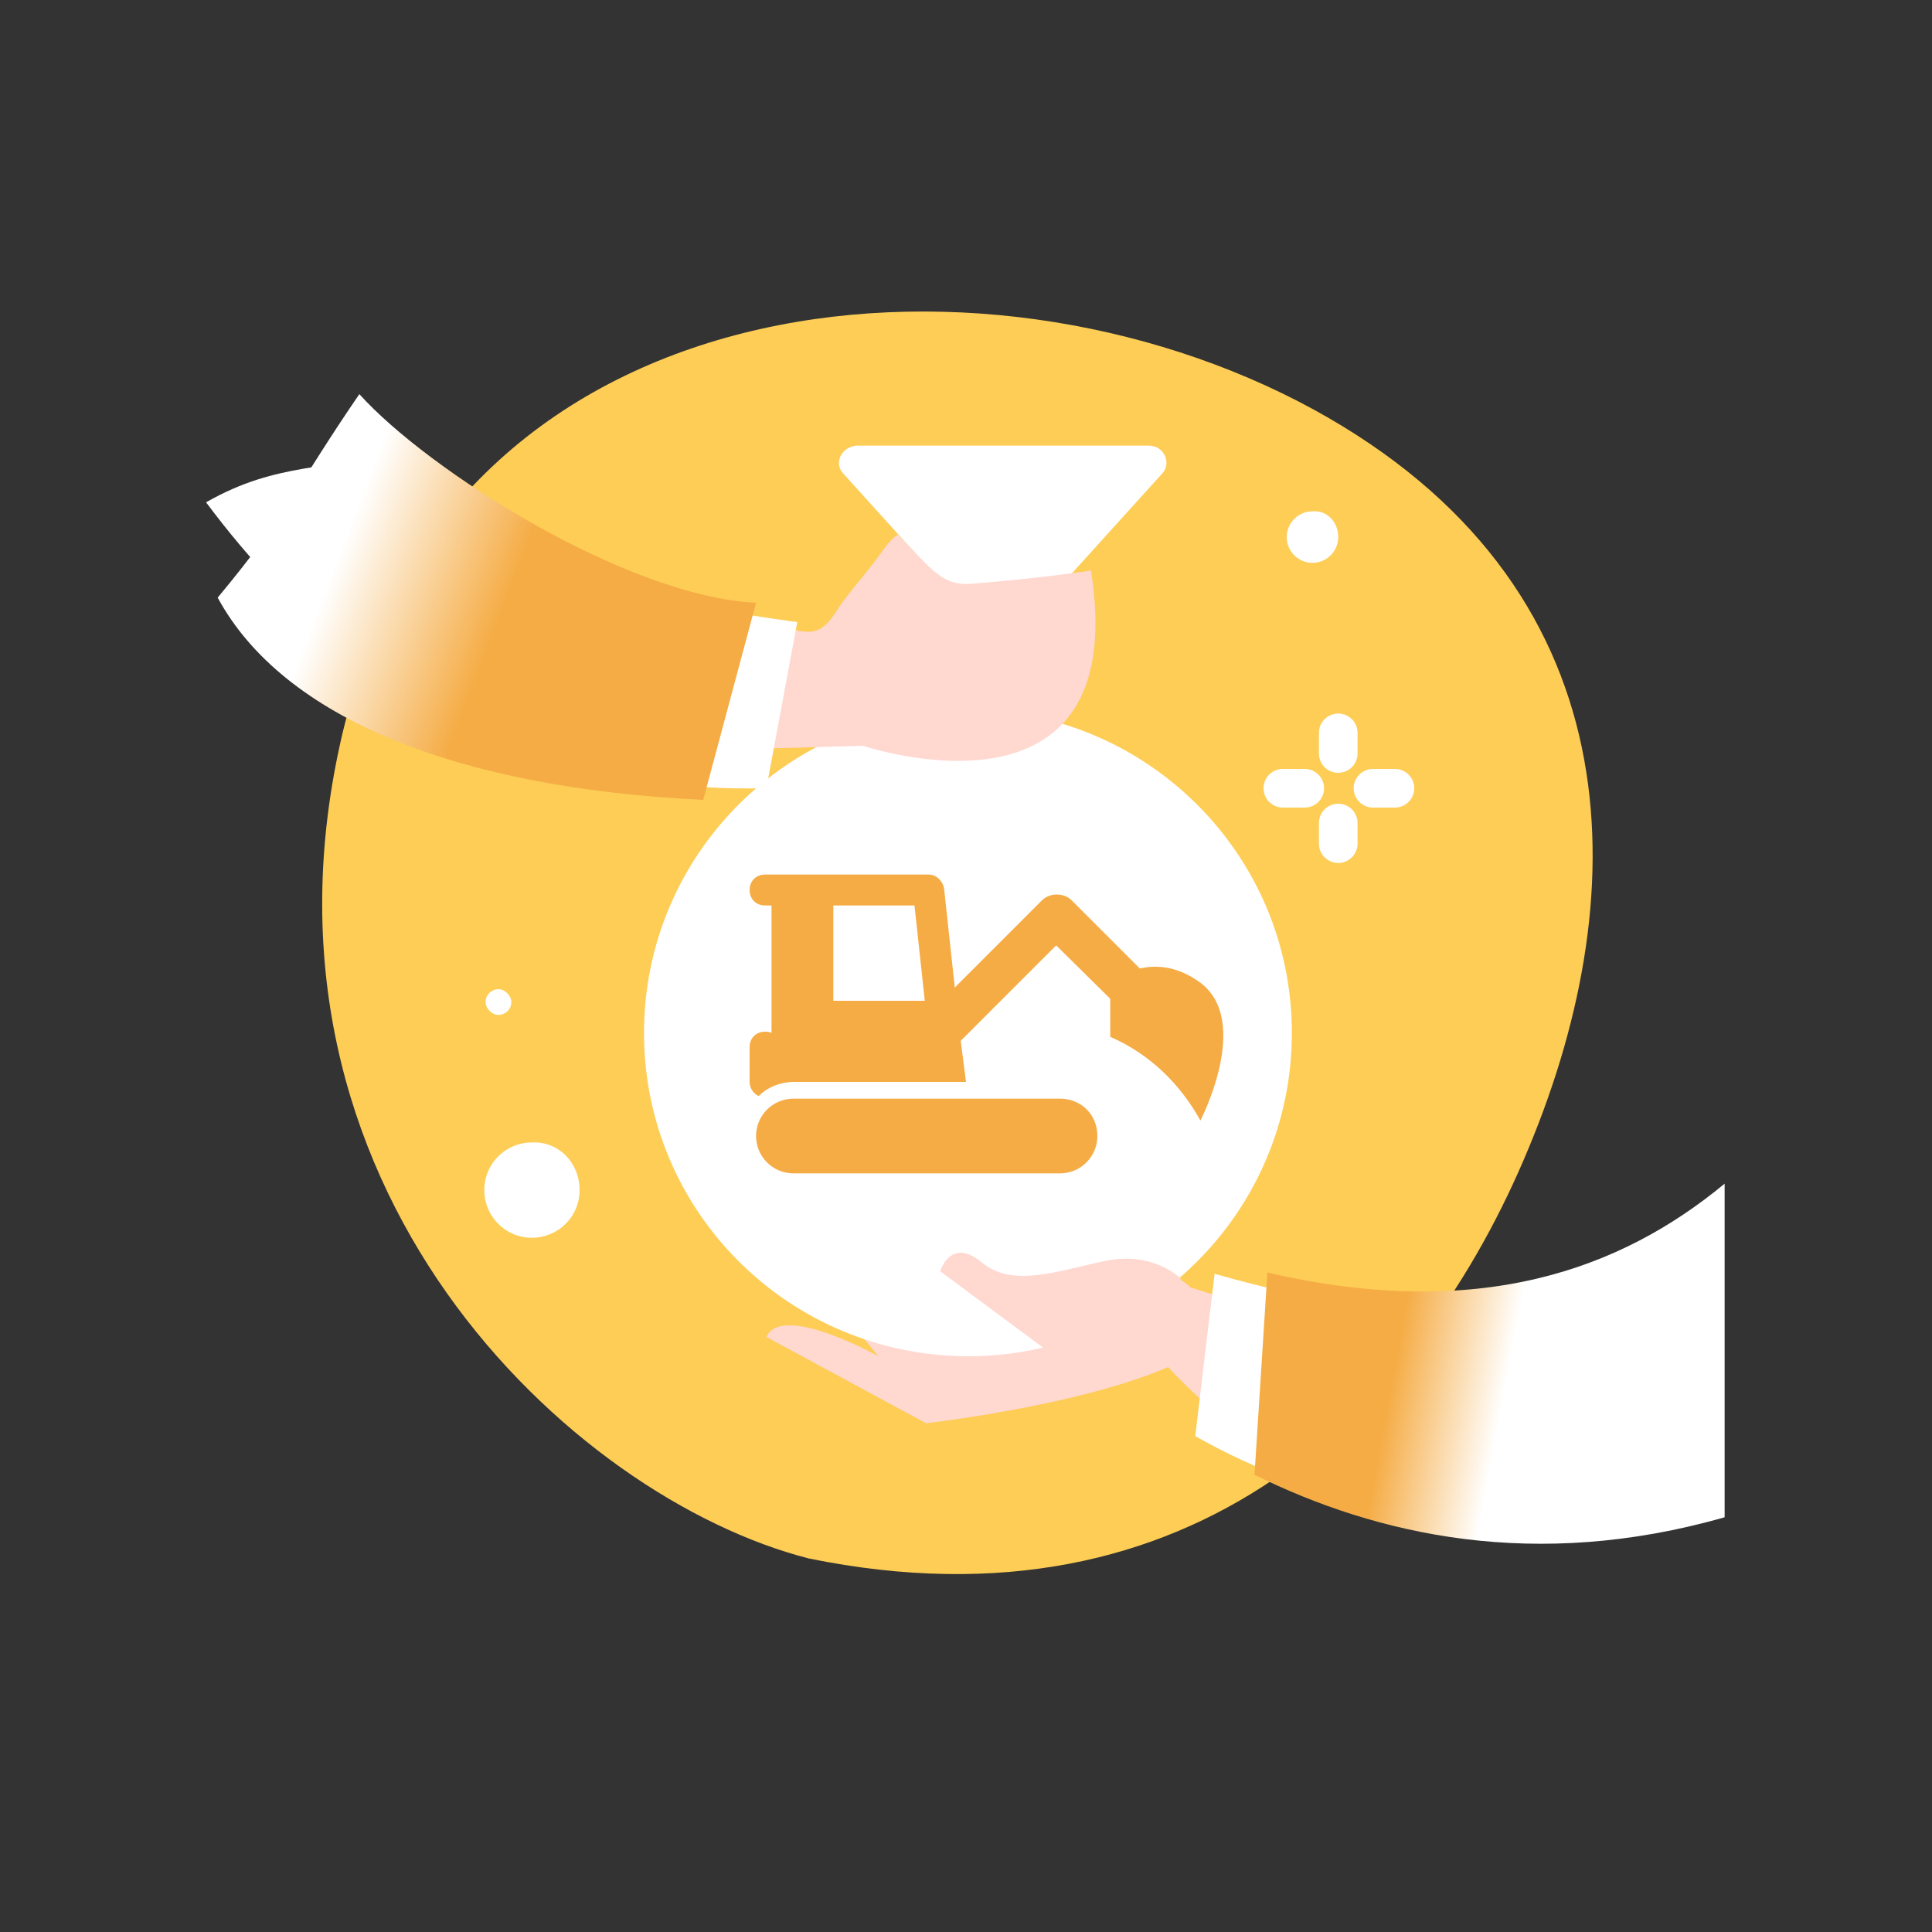 <svg viewBox="0 0 150 150" fill="none" xmlns="http://www.w3.org/2000/svg">
<rect x="0" y="0" width="150" height="150" fill="#333333" stroke="none"/>
<path d="M62.8 121C92.7 127.1 110.4 109.2 118.7 89.1C127.1 68.9 126.8 45.4 102 31.8C76 17.6 35 21.8 26.6 56.9C18.3 92.1 44.4 116.3 62.8 121Z" fill="#FDCD56"/>
<path d="M65.5 36.8L76.9 49.4C77.4 50 78.3 50 78.8 49.4L90.2 36.8C91 36 90.4 34.6 89.2 34.6H66.5C65.3 34.7 64.7 36 65.5 36.8Z" fill="white"/>
<path d="M45 92.4C45 94.5 43.3 96.1 41.3 96.1C39.2 96.1 37.6 94.4 37.6 92.4C37.6 90.3 39.3 88.7 41.3 88.7C43.4 88.6 45 90.3 45 92.4Z" fill="white"/>
<path d="M39.7 77.8C39.7 78.4 39.2 78.8 38.7 78.8C38.2 78.8 37.7 78.3 37.7 77.8C37.7 77.2 38.2 76.8 38.7 76.8C39.2 76.8 39.7 77.3 39.7 77.8Z" fill="white"/>
<path d="M103.9 41.7C103.9 42.8 103 43.7 101.9 43.7C100.8 43.7 99.9 42.8 99.9 41.7C99.9 40.6 100.8 39.7 101.9 39.7C103 39.6 103.9 40.5 103.9 41.7Z" fill="white"/>
<path d="M99.6 61.2H101.3" stroke="white" stroke-width="3" stroke-miterlimit="10" stroke-linecap="round" stroke-linejoin="round"/>
<path d="M106.6 61.2H108.3" stroke="white" stroke-width="3" stroke-miterlimit="10" stroke-linecap="round" stroke-linejoin="round"/>
<path d="M103.9 56.9V58.5" stroke="white" stroke-width="3" stroke-miterlimit="10" stroke-linecap="round" stroke-linejoin="round"/>
<path d="M103.9 63.9V65.5" stroke="white" stroke-width="3" stroke-miterlimit="10" stroke-linecap="round" stroke-linejoin="round"/>
<path d="M100.3 102.2C97.9 101.6 95.3 100.9 92.6 100L89.6 104.9C89.6 104.9 93.5 109.8 100.3 114V102.2Z" fill="#FFD8D0"/>
<path d="M100.3 100.4C98.4 100 96.4 99.5 94.3 98.9L92.8 111.5C95.1 112.8 97.6 114 100.3 114.9V100.4Z" fill="white"/>
<path d="M98.4 98.8L97.4 114.5C106.9 119.2 119.2 122 133.9 117.8V91.9C125.8 98.6 114.8 102.6 98.4 98.8Z" fill="url(#paint0_linear)"/>
<path d="M92.6 100.1C91.7 99.2 90.5 98.6 88.9 98.9C84.7 99.8 75.1 105.2 72.6 104.2C70.1 103.3 66.9 101 65.3 101.8L68.2 105.3C68.2 105.3 60.7 101.1 59.5 103.8L71.9 110.5C71.9 110.5 86.1 108.9 92.6 105.2V100.1Z" fill="#FFD8D0"/>
<path fill-rule="evenodd" clip-rule="evenodd" d="M100.3 80.2C100.3 94.1 89 105.3 75.2 105.3C61.3 105.3 50 94.1 50 80.2C50 66.3 61.3 55.1 75.1 55.1C89 55.1 100.3 66.3 100.3 80.2Z" fill="white"/>
<path d="M91.7 99.3C91.7 99.3 89.6 97.1 85.8 97.9C82 98.7 78.6 100 76.2 98C73.8 96 73 98.7 73 98.7L83.1 106.2L91.7 99.3Z" fill="#FFD8D0"/>
<path d="M74.5 80.1L73.3 69C73.2 68.4 72.7 67.9 72.1 67.9H59.4C58.7 67.9 58.2 68.4 58.2 69.1C58.2 69.8 58.7 70.3 59.4 70.3H59.9V80.2C59.7 80.1 59.6 80.1 59.4 80.1C58.7 80.1 58.2 80.6 58.2 81.3V84C58.2 84.5 58.5 84.9 58.9 85.1C59.6 84.4 60.6 84 61.7 84H75L74.5 80.1ZM64.7 77.7V70.3H71L71.8 77.7H64.7Z" fill="#F5AC45"/>
<path d="M86.2 76.3V80.5C89.2 81.8 91.6 84.1 93.2 87C93.2 87 97.2 79.3 93.2 76.3C89.4 73.5 86.2 76.3 86.2 76.3Z" fill="#F5AC45"/>
<path d="M82.3 85.3H61.6C60 85.3 58.7 86.6 58.7 88.2C58.7 89.8 60 91.1 61.6 91.1H82.3C83.9 91.1 85.2 89.8 85.2 88.2C85.2 86.5 83.9 85.3 82.3 85.3Z" fill="#F5AC45"/>
<path d="M90.7 81.4C90.3 81.4 89.9 81.2 89.6 80.9L82 73.4L74.5 80.9C73.9 81.5 72.9 81.5 72.2 80.9C71.5 80.3 71.6 79.3 72.2 78.6L80.9 69.9C81.5 69.3 82.6 69.3 83.2 69.9L91.9 78.6C92.5 79.2 92.5 80.2 91.9 80.9C91.5 81.2 91.1 81.4 90.7 81.4Z" fill="#F5AC45"/>
<path d="M37.5 38.5C46.4 47.4 58.1 48.3 62.2 49C63.8 49.3 64.4 48.3 65.3 46.9C66.4 45.4 67.2 44.6 68.5 42.8C68.9 42.2 69.3 41.8 69.7 41.5C72.4 44.2 73.1 45.6 75.7 45.3C75.7 45.3 79.9 45 84.7 44.3C88 65 67 57.9 67 57.9C53.2 58.3 41.7 58.9 31.8 54.5C29.4 44.8 34.3 41.5 37.5 38.5Z" fill="#FFD8D0"/>
<path d="M31.8 34.8C25.5 36.6 21.6 35.8 16 39C30 57.8 46.7 61.5 59.5 61.2L61.9 48.3C47.2 46.3 36.1 43 31.8 34.8Z" fill="white"/>
<path d="M16.9 46.4C22 55.8 35.6 61.2 54.6 62.1L58.7 46.8C48.6 46.3 33.2 36.5 27.9 30.6C23.1 37.6 22.4 39.8 16.9 46.4Z" fill="url(#paint1_linear)"/>
<defs>
<linearGradient id="paint0_linear" x1="118.777" y1="104.789" x2="97.277" y2="100.789" gradientUnits="userSpaceOnUse">
<stop offset="0.06" stop-color="white"/>
<stop offset="0.462" stop-color="#F5AC45"/>
</linearGradient>
<linearGradient id="paint1_linear" x1="24.483" y1="42.171" x2="55.733" y2="54.171" gradientUnits="userSpaceOnUse">
<stop offset="0.06" stop-color="white"/>
<stop offset="0.462" stop-color="#F5AC45"/>
</linearGradient>
</defs>
</svg>

